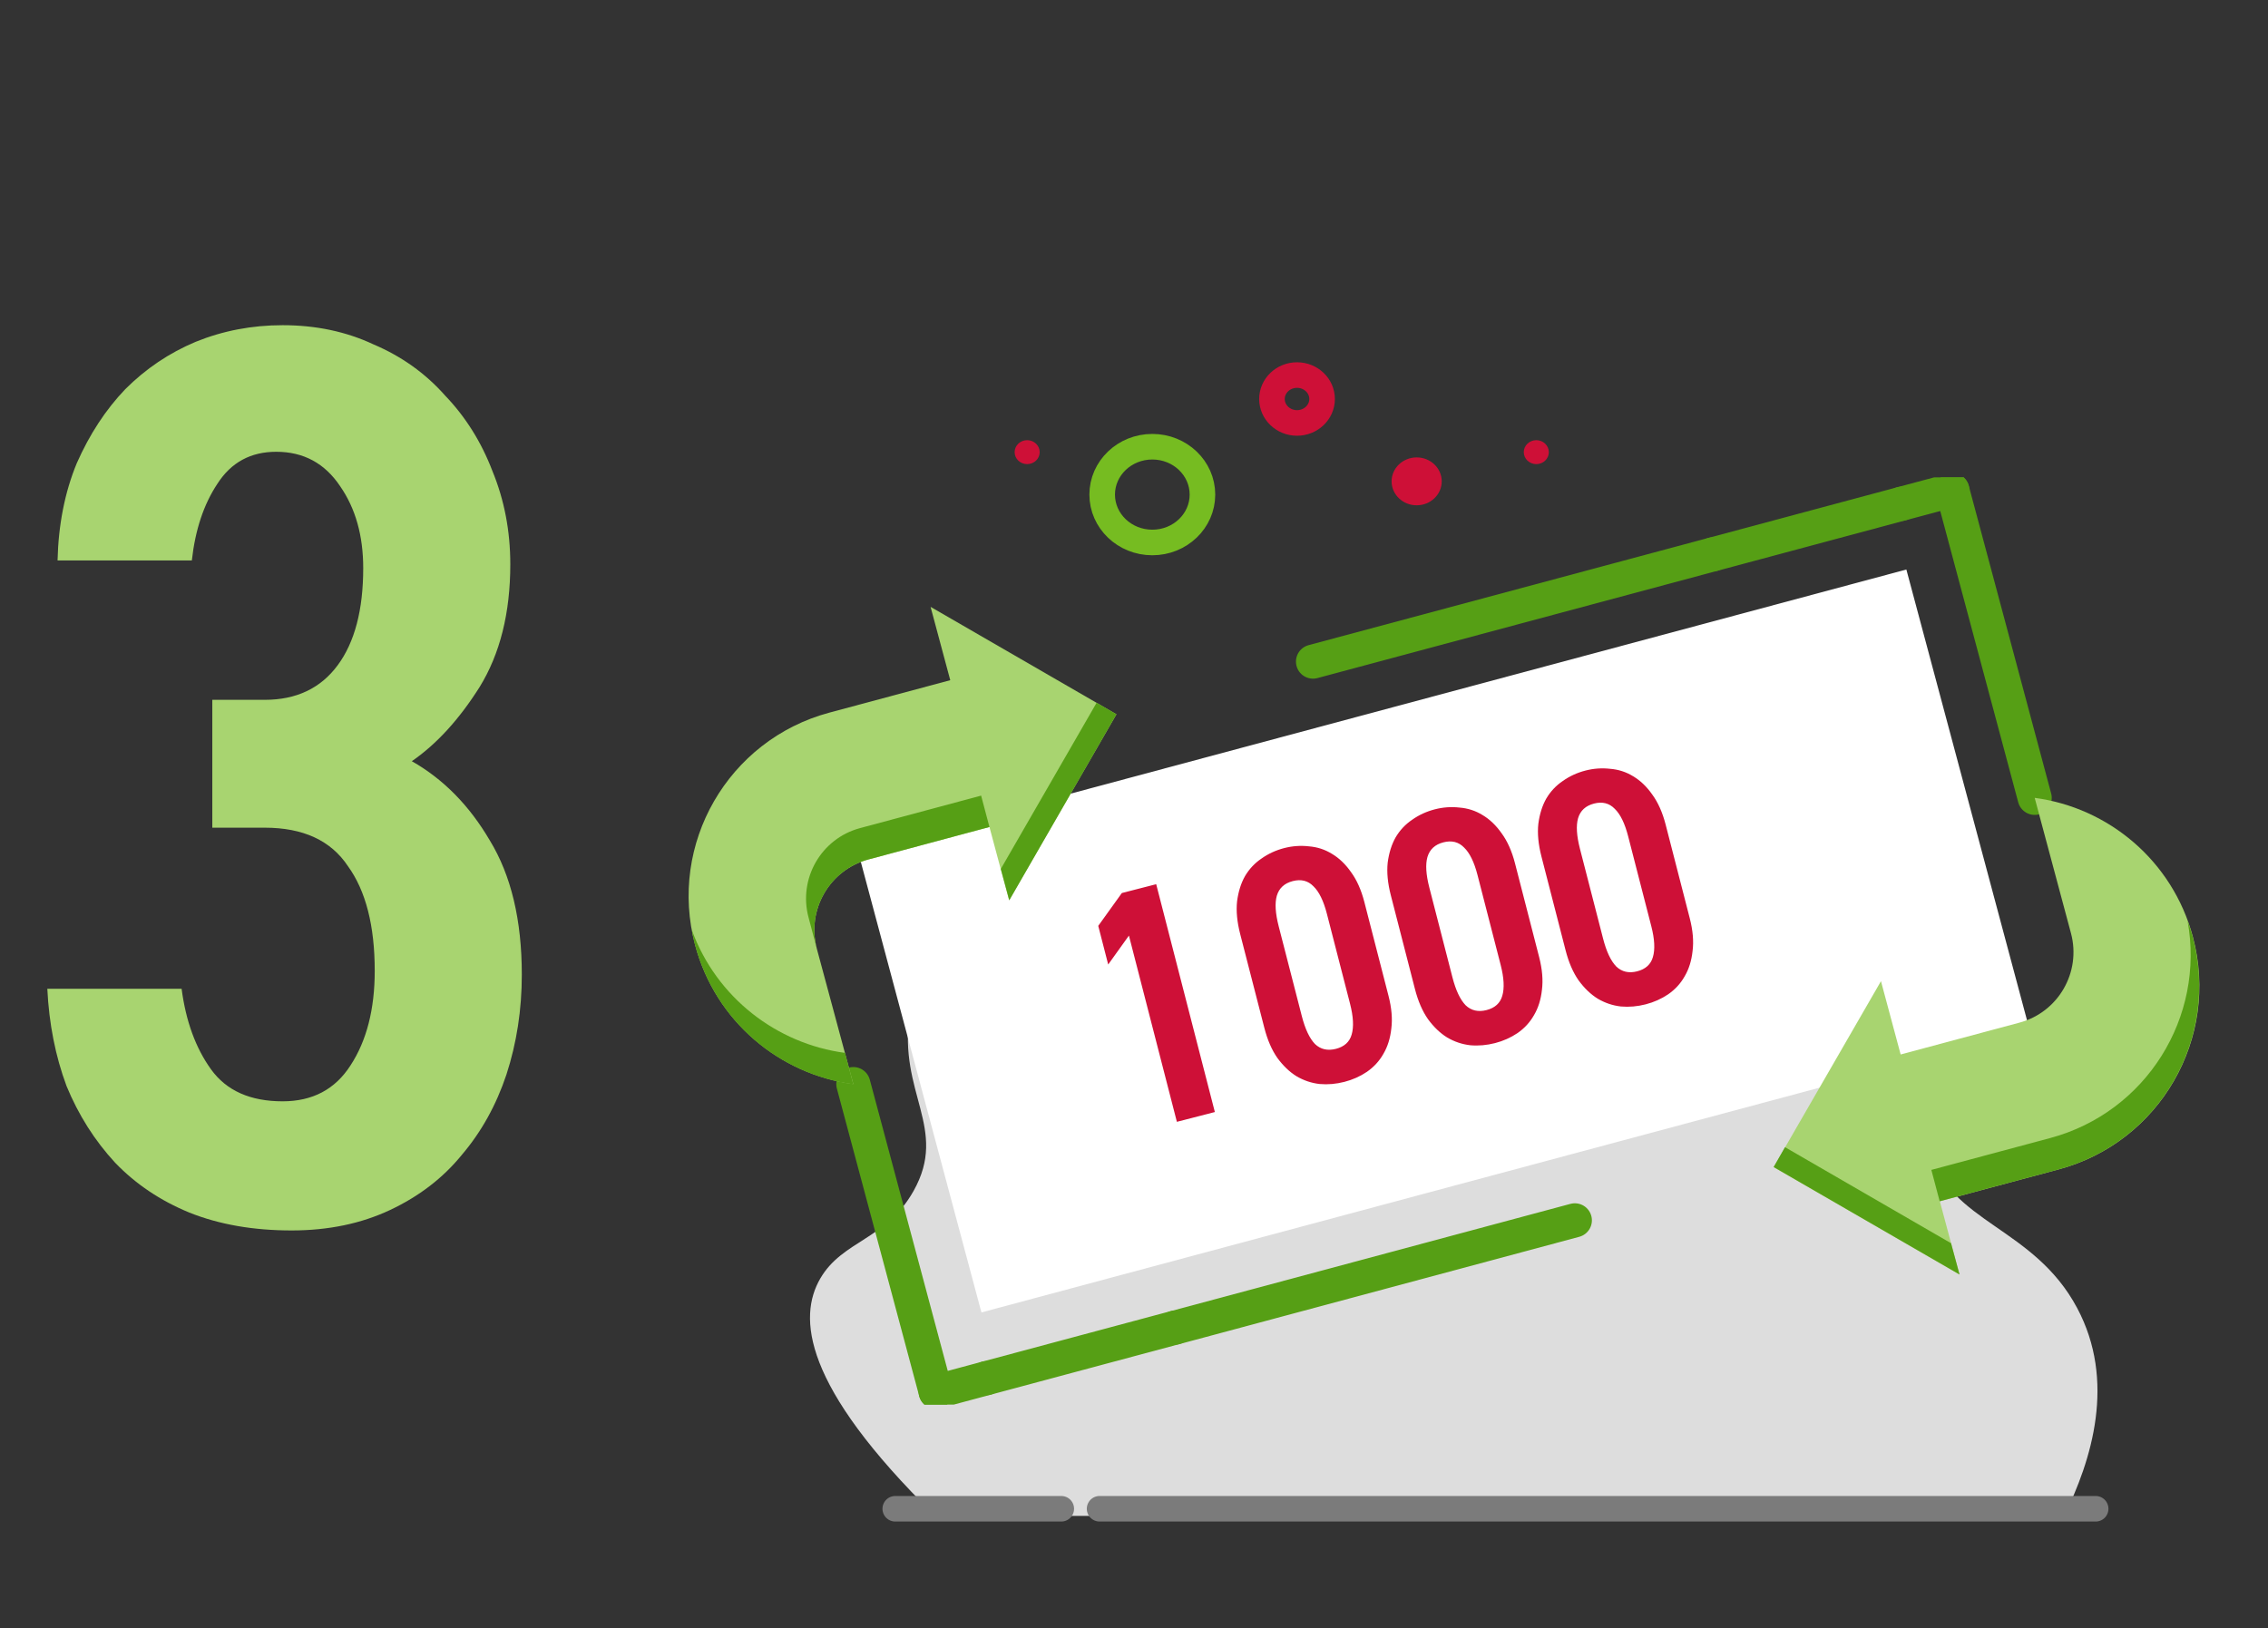<svg width="266" height="191" viewBox="0 0 266 191" fill="none" xmlns="http://www.w3.org/2000/svg">
<rect x="0" y="0" width="266" height="191" fill="#333333" stroke="none"/>
<path d="M24.9 82.1H31.05C34.75 82.1 37.6 80.75 39.6 78.05C41.6 75.35 42.6 71.55 42.6 66.65C42.6 62.85 41.7 59.65 39.9 57.05C38.1 54.35 35.6 53 32.4 53C29.4 53 27.1 54.25 25.5 56.75C23.9 59.15 22.9 62.15 22.5 65.75H6.75C6.85 61.55 7.6 57.75 9 54.35C10.5 50.95 12.4 48.05 14.7 45.65C17.1 43.25 19.85 41.4 22.95 40.1C26.15 38.8 29.55 38.15 33.15 38.15C37.05 38.15 40.6 38.9 43.8 40.4C47.1 41.8 49.9 43.8 52.2 46.4C54.6 48.9 56.45 51.85 57.75 55.25C59.15 58.65 59.85 62.3 59.85 66.2C59.85 71.9 58.65 76.7 56.25 80.6C53.85 84.4 51.2 87.3 48.3 89.3C52 91.4 55.05 94.5 57.45 98.6C59.95 102.7 61.2 107.95 61.2 114.35C61.2 118.45 60.6 122.35 59.4 126.05C58.2 129.65 56.45 132.8 54.15 135.5C51.95 138.2 49.15 140.35 45.75 141.95C42.35 143.55 38.5 144.35 34.2 144.35C29.7 144.35 25.7 143.65 22.2 142.25C18.8 140.85 15.9 138.9 13.5 136.4C11.1 133.8 9.2 130.8 7.8 127.4C6.5 123.9 5.75 120.1 5.55 116H21.3C21.8 119.8 22.95 122.95 24.75 125.45C26.55 127.95 29.35 129.2 33.15 129.2C36.65 129.2 39.3 127.8 41.1 125C43 122.1 43.95 118.4 43.95 113.9C43.95 108.6 42.9 104.5 40.8 101.6C38.8 98.6 35.55 97.1 31.05 97.1H24.9V82.1Z" fill="#A8D470"/>
<mask id="mask0" mask-type="alpha" maskUnits="userSpaceOnUse" x="74" y="11" width="192" height="169">
<rect x="74" y="11" width="191.533" height="169" fill="#C4C4C4"/>
</mask>
<g mask="url(#mask0)">
<path d="M109.664 177.812C94.042 162.49 93.607 154.492 96.198 150C98.808 145.492 103.929 145.477 107.153 139.702C111.266 132.361 105.294 128.245 106.698 118.932C107.904 110.95 114.291 100.621 124.494 97.616C136.675 94.031 144.209 103.86 155.994 100.323C167.483 96.864 164.557 86.222 177.667 81.182C187.336 77.457 201.099 78.552 207.565 84.077C212.35 88.162 210.037 92.044 214.862 97.991C221.031 105.582 229.85 102.937 233.35 108.29C238.452 116.068 222.969 123.581 226.271 135.022C228.723 143.505 238.531 143.912 243.613 153.443C248.181 162.004 245.373 171.239 242.011 178C197.896 177.937 153.78 177.875 109.664 177.812Z" fill="#DDDDDD"/>
<path d="M124.47 177L105 177" stroke="#7B7B7B" stroke-width="3" stroke-miterlimit="10" stroke-linecap="round"/>
<path d="M245.786 177H128.964" stroke="#7B7B7B" stroke-width="3" stroke-miterlimit="10" stroke-linecap="round"/>
<g clip-path="url(#clip0)">
<path d="M223.586 66.812L100.61 99.801L115.106 153.968L238.082 120.98L223.586 66.812Z" fill="white"/>
<path d="M130.994 139.866L116.317 143.803L117.298 147.467L131.974 143.53L130.994 139.866Z" fill="white"/>
<path d="M221.412 73.308L206.736 77.246L207.716 80.91L222.393 76.973L221.412 73.308Z" fill="white"/>
<path d="M184.704 143.163L137.825 155.746" stroke="#569F15" stroke-width="4" stroke-linecap="round" stroke-linejoin="round"/>
<path d="M228.975 57.502L238.636 93.6" stroke="#569F15" stroke-width="4" stroke-linecap="round" stroke-linejoin="round"/>
<path d="M109.743 163.277L100.082 127.18" stroke="#569F15" stroke-width="4" stroke-linecap="round" stroke-linejoin="round"/>
<path d="M137.825 155.746L115.689 161.681" stroke="#569F15" stroke-width="4" stroke-linecap="round" stroke-linejoin="round"/>
<path d="M109.743 163.277L115.689 161.681" stroke="#569F15" stroke-width="4" stroke-linecap="round" stroke-linejoin="round"/>
<path d="M153.995 77.617L200.893 65.034" stroke="#569F15" stroke-width="4" stroke-linecap="round" stroke-linejoin="round"/>
<path d="M200.893 65.034L223.009 59.099" stroke="#569F15" stroke-width="4" stroke-linecap="round" stroke-linejoin="round"/>
<path d="M228.975 57.502L223.009 59.099" stroke="#569F15" stroke-width="4" stroke-linecap="round" stroke-linejoin="round"/>
<path d="M238.636 93.6C247.265 94.745 254.787 100.943 257.188 109.901C260.377 121.79 253.324 133.997 241.449 137.19L227.512 140.928L229.819 149.529L208.021 136.927L220.608 115.104L222.916 123.705L236.854 119.968C241.412 118.747 244.113 114.052 242.894 109.488L238.636 93.6Z" fill="#A8D470"/>
<path d="M208.021 136.908L229.819 149.511L228.825 145.848L209.353 134.58L208.021 136.908Z" fill="#569F15"/>
<path d="M240.455 133.509L226.517 137.246L227.493 140.928L241.431 137.19C253.305 133.997 260.34 121.79 257.169 109.901C257.001 109.263 256.794 108.643 256.569 108.042C258.633 119.311 251.729 130.485 240.455 133.509Z" fill="#569F15"/>
<path d="M100.082 127.18C91.453 126.034 83.93 119.837 81.529 110.878C78.34 99.008 85.393 86.801 97.249 83.608L111.45 79.796L109.142 71.194L130.94 83.796L118.353 105.619L116.046 97.018L101.845 100.83C97.287 102.051 94.585 106.746 95.805 111.31L100.082 127.18Z" fill="#A8D470"/>
<path d="M81.135 109.094C81.248 109.695 81.36 110.296 81.529 110.897C83.93 119.855 91.434 126.034 100.082 127.199L99.106 123.518C91.077 122.447 84.024 117.019 81.135 109.094Z" fill="#569F15"/>
<path d="M115.07 93.337L100.87 97.149C96.311 98.37 93.61 103.065 94.829 107.629L95.805 111.31C94.585 106.746 97.287 102.051 101.845 100.83L116.046 97.018L115.07 93.337Z" fill="#569F15"/>
<path d="M117.378 101.938L118.372 105.619L130.94 83.796L128.614 82.444L117.378 101.938Z" fill="#569F15"/>
<path d="M142.483 130.458L138.029 131.605L132.405 109.757L129.974 113.15L128.807 108.618L131.574 104.766L135.603 103.729L142.483 130.458ZM162.851 116.83C163.217 118.251 163.326 119.531 163.179 120.67C163.057 121.803 162.747 122.791 162.249 123.635C161.776 124.473 161.131 125.176 160.313 125.744C159.515 126.28 158.638 126.671 157.683 126.917C156.701 127.17 155.732 127.254 154.774 127.17C153.81 127.061 152.905 126.757 152.061 126.258C151.242 125.753 150.494 125.037 149.815 124.11C149.161 123.177 148.652 122 148.286 120.58L145.454 109.578C145.089 108.158 144.967 106.881 145.088 105.749C145.235 104.609 145.545 103.621 146.018 102.783C146.517 101.939 147.165 101.249 147.963 100.713C148.755 100.151 149.642 99.744 150.623 99.491C151.578 99.245 152.538 99.177 153.503 99.287C154.487 99.364 155.388 99.656 156.206 100.161C157.05 100.659 157.799 101.375 158.452 102.309C159.131 103.235 159.654 104.409 160.019 105.829L162.851 116.83ZM152.681 119.201C153.073 120.724 153.589 121.817 154.227 122.479C154.885 123.108 155.704 123.296 156.686 123.044C157.667 122.791 158.281 122.234 158.527 121.372C158.792 120.477 158.729 119.268 158.337 117.745L155.625 107.208C155.232 105.685 154.707 104.608 154.05 103.979C153.411 103.317 152.601 103.112 151.62 103.365C150.639 103.618 150.015 104.191 149.75 105.086C149.504 105.948 149.577 107.14 149.969 108.664L152.681 119.201ZM180.518 112.283C180.883 113.703 180.992 114.983 180.845 116.122C180.724 117.255 180.414 118.244 179.915 119.088C179.442 119.926 178.797 120.629 177.98 121.197C177.181 121.733 176.305 122.124 175.349 122.37C174.368 122.622 173.398 122.707 172.44 122.623C171.476 122.513 170.571 122.209 169.727 121.71C168.909 121.205 168.16 120.489 167.481 119.563C166.828 118.629 166.318 117.452 165.952 116.032L163.121 105.031C162.755 103.61 162.633 102.334 162.754 101.201C162.902 100.062 163.212 99.073 163.684 98.236C164.183 97.391 164.831 96.701 165.63 96.165C166.421 95.604 167.308 95.197 168.289 94.944C169.245 94.698 170.205 94.63 171.169 94.739C172.153 94.817 173.054 95.108 173.872 95.613C174.717 96.112 175.465 96.828 176.119 97.761C176.798 98.688 177.32 99.861 177.686 101.281L180.518 112.283ZM170.347 114.653C170.74 116.177 171.255 117.269 171.893 117.931C172.551 118.56 173.371 118.749 174.352 118.496C175.333 118.243 175.947 117.686 176.193 116.824C176.459 115.93 176.395 114.721 176.003 113.197L173.291 102.661C172.899 101.137 172.374 100.061 171.716 99.431C171.078 98.769 170.268 98.565 169.286 98.818C168.305 99.07 167.682 99.644 167.416 100.538C167.17 101.4 167.243 102.593 167.635 104.116L170.347 114.653ZM198.184 107.735C198.55 109.156 198.659 110.436 198.511 111.575C198.39 112.708 198.08 113.696 197.581 114.54C197.109 115.378 196.463 116.081 195.646 116.649C194.848 117.185 193.971 117.576 193.015 117.822C192.034 118.075 191.064 118.159 190.107 118.075C189.142 117.966 188.238 117.661 187.393 117.163C186.575 116.658 185.826 115.942 185.147 115.015C184.494 114.082 183.984 112.905 183.619 111.485L180.787 100.483C180.421 99.063 180.299 97.786 180.421 96.654C180.568 95.514 180.878 94.526 181.351 93.688C181.849 92.844 182.498 92.154 183.296 91.618C184.088 91.056 184.974 90.649 185.955 90.396C186.911 90.15 187.871 90.082 188.835 90.192C189.819 90.269 190.72 90.56 191.539 91.066C192.383 91.564 193.132 92.28 193.785 93.213C194.464 94.14 194.986 95.314 195.352 96.734L198.184 107.735ZM188.014 110.105C188.406 111.629 188.921 112.722 189.56 113.384C190.217 114.013 191.037 114.201 192.018 113.949C192.999 113.696 193.613 113.139 193.859 112.277C194.125 111.382 194.062 110.173 193.669 108.65L190.957 98.113C190.565 96.589 190.04 95.513 189.382 94.884C188.744 94.222 187.934 94.017 186.953 94.27C185.971 94.523 185.348 95.096 185.082 95.99C184.836 96.853 184.909 98.045 185.301 99.569L188.014 110.105Z" fill="#CE1037"/>
</g>
</g>
<path d="M135.148 63.641C138.396 63.641 141.028 61.126 141.028 58.023C141.028 54.921 138.396 52.406 135.148 52.406C131.901 52.406 129.268 54.921 129.268 58.023C129.268 61.126 131.901 63.641 135.148 63.641Z" stroke="#76BC21" stroke-width="3" stroke-miterlimit="10" stroke-linecap="square"/>
<path d="M152.12 49.618C153.744 49.618 155.06 48.36 155.06 46.809C155.06 45.258 153.744 44 152.12 44C150.497 44 149.18 45.258 149.18 46.809C149.18 48.36 150.497 49.618 152.12 49.618Z" stroke="#CE1037" stroke-width="3" stroke-miterlimit="10" stroke-linecap="square"/>
<path d="M166.152 59.279C167.776 59.279 169.092 58.021 169.092 56.47C169.092 54.919 167.776 53.661 166.152 53.661C164.529 53.661 163.212 54.919 163.212 56.47C163.212 58.021 164.529 59.279 166.152 59.279Z" fill="#CE1037"/>
<path d="M120.47 54.448C121.282 54.448 121.94 53.819 121.94 53.044C121.94 52.268 121.282 51.639 120.47 51.639C119.658 51.639 119 52.268 119 53.044C119 53.819 119.658 54.448 120.47 54.448Z" fill="#CE1037"/>
<path d="M180.185 54.448C180.996 54.448 181.654 53.819 181.654 53.044C181.654 52.268 180.996 51.639 180.185 51.639C179.373 51.639 178.715 52.268 178.715 53.044C178.715 53.819 179.373 54.448 180.185 54.448Z" fill="#CE1037"/>
<defs>
<clipPath id="clip0">
<rect width="177.179" height="108.779" fill="white" transform="translate(80.76 56)"/>
</clipPath>
</defs>
</svg>
